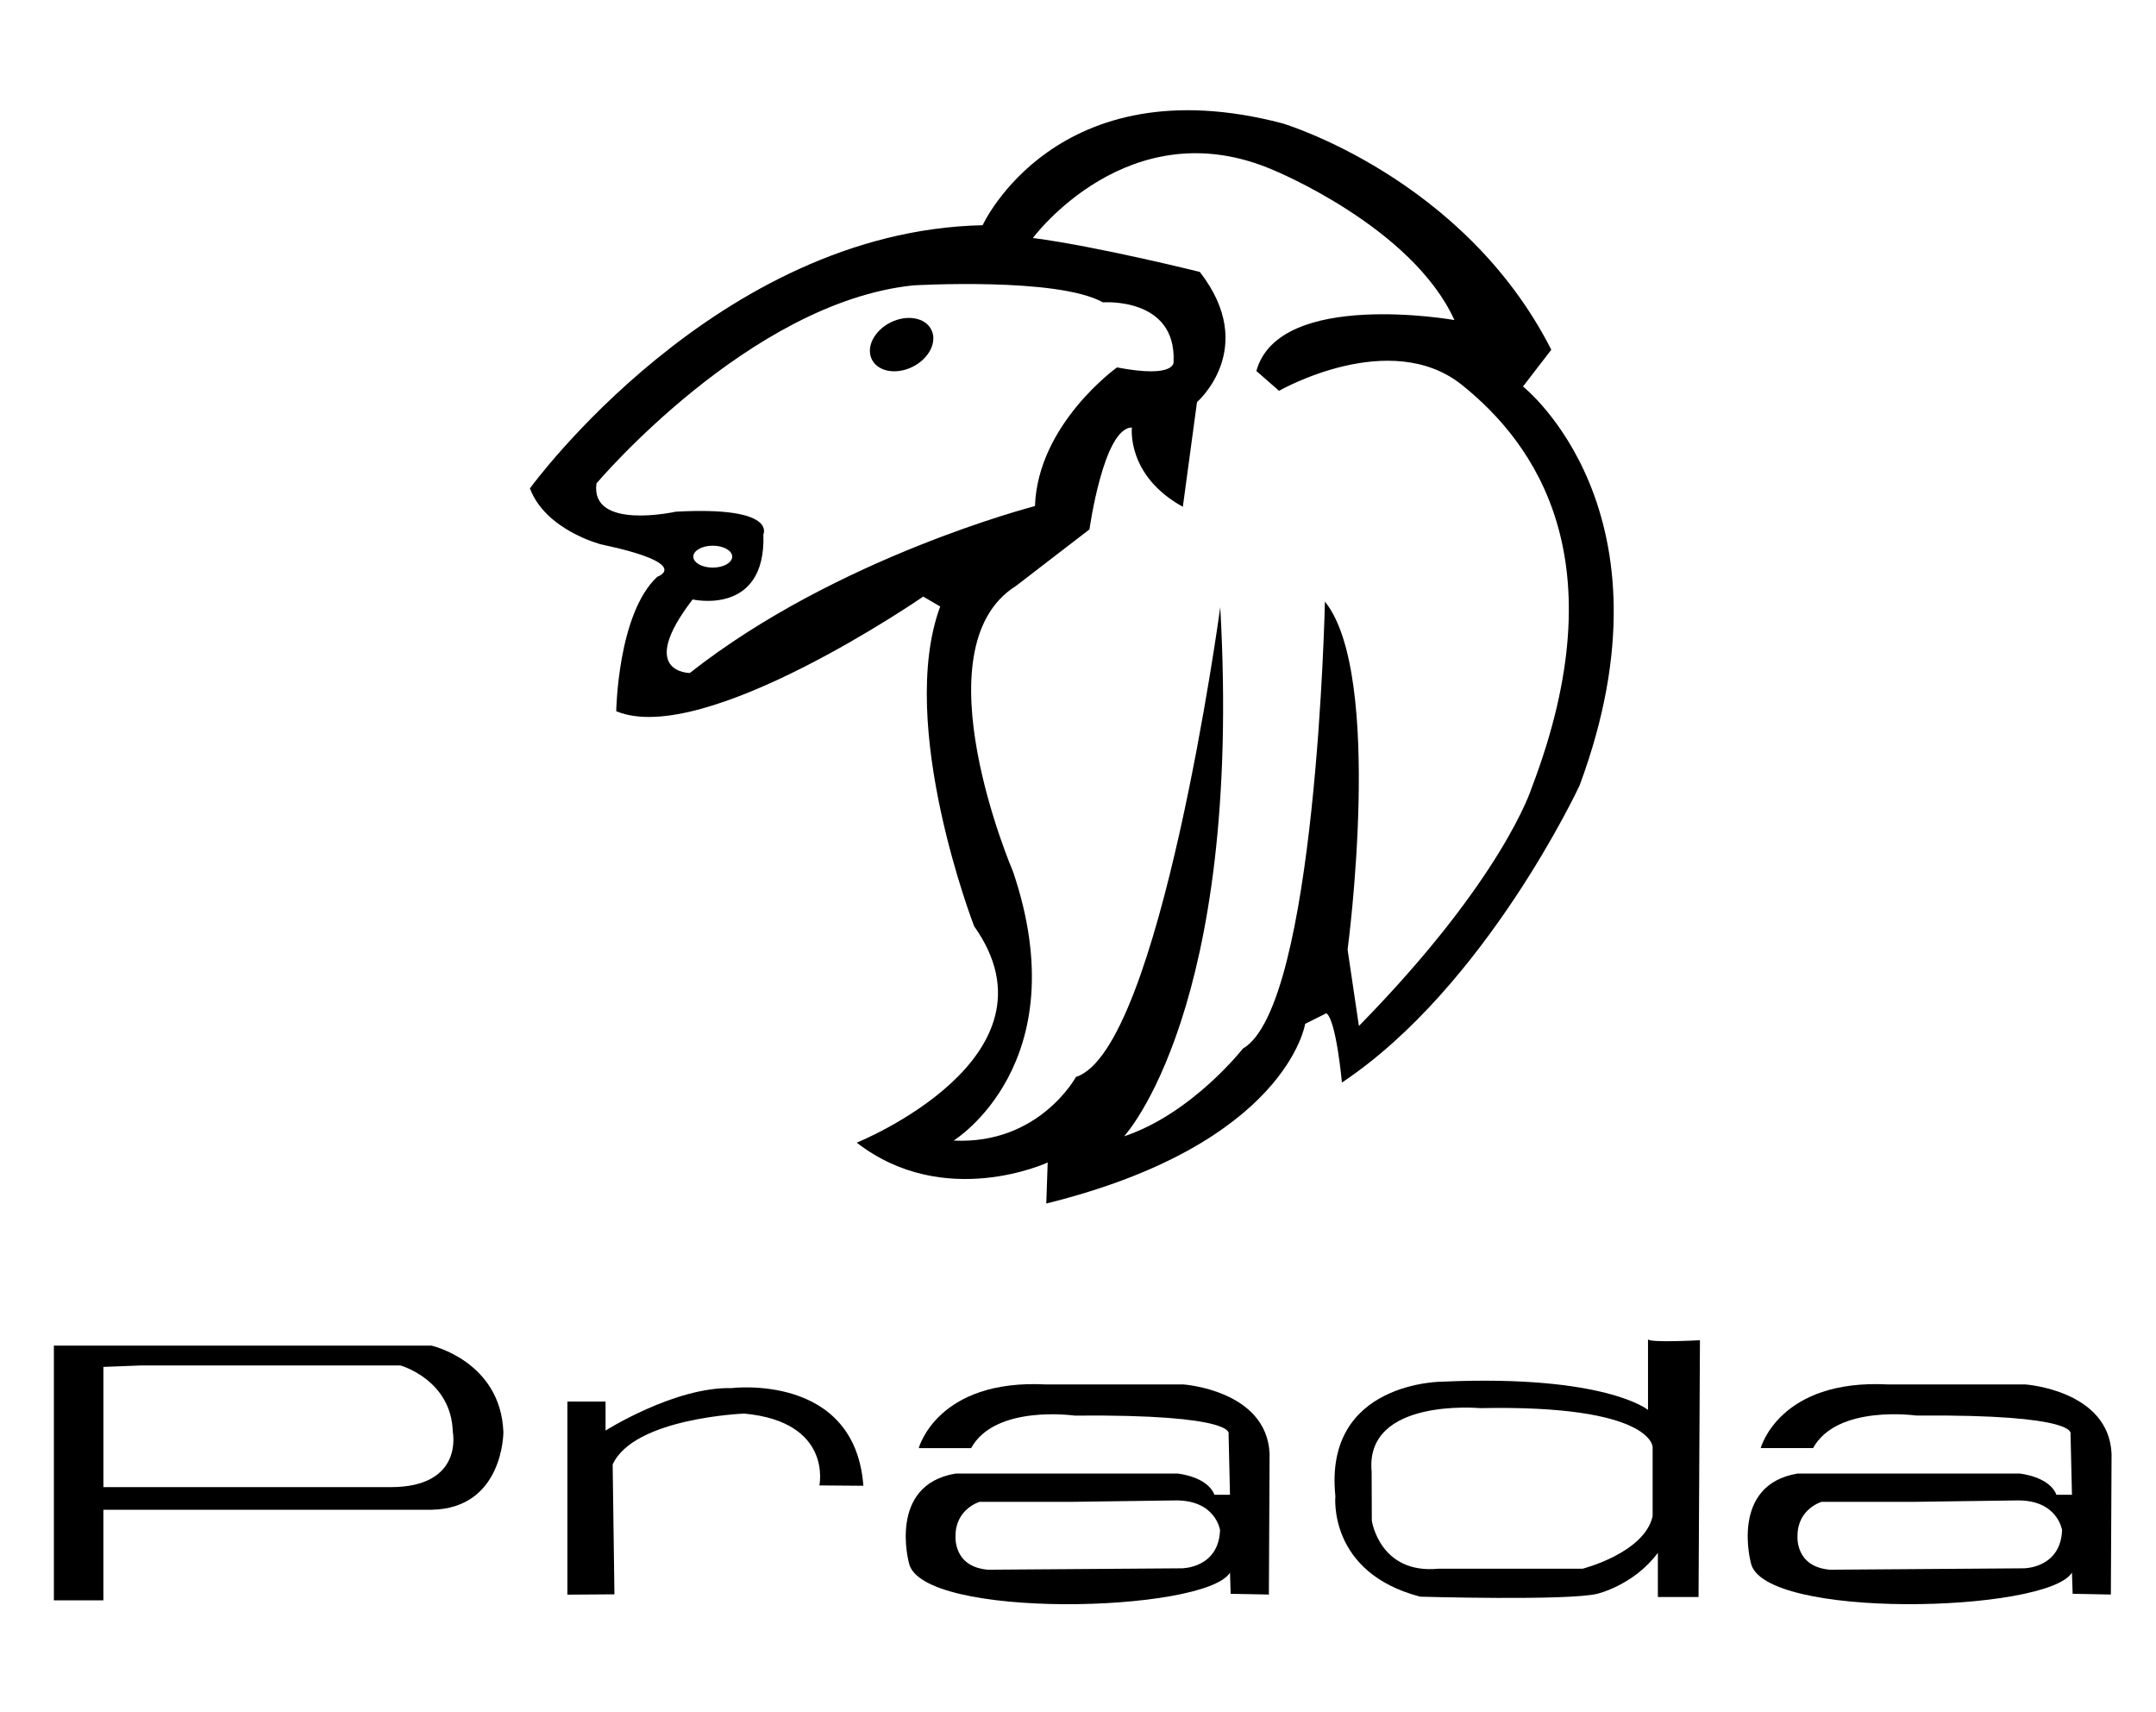 <?xml version="1.0" encoding="utf-8"?>
<!-- Generator: Adobe Illustrator 16.0.0, SVG Export Plug-In . SVG Version: 6.00 Build 0)  -->
<!DOCTYPE svg PUBLIC "-//W3C//DTD SVG 1.1//EN" "http://www.w3.org/Graphics/SVG/1.1/DTD/svg11.dtd">
<svg version="1.1" id="Capa_1" xmlns="http://www.w3.org/2000/svg" xmlns:xlink="http://www.w3.org/1999/xlink" x="0px" y="0px"
	 width="97px" height="77px" viewBox="0 0 97 77" enable-background="new 0 0 97 77" xml:space="preserve">
<path fill-rule="evenodd" clip-rule="evenodd" d="M23.842,21.97c0,0,8.401-11.583,20.367-11.838c0,0,3.31-7.255,13.492-4.582
	c0,0,8.146,2.418,12.093,10.183l-1.274,1.655c0,0,7.129,5.6,2.547,17.947c0,0-4.201,9.038-10.693,13.366
	c0,0-0.253-2.801-0.699-3.118L58.72,46.06c0,0-0.828,5.409-11.647,8.083l0.063-1.846c0,0-4.646,2.164-8.591-0.892
	c0,0,9.482-3.818,5.282-9.737c0,0-3.5-9.037-1.527-14.384l-0.764-0.445c0,0-9.865,6.81-13.811,5.156c0,0,0.063-4.392,1.846-6.047
	c0,0,1.654-0.572-2.546-1.463C27.025,24.484,24.543,23.848,23.842,21.97L23.842,21.97z M32.068,24.549
	c-0.483,0-0.875,0.22-0.875,0.493c0,0.272,0.392,0.493,0.875,0.493c0.482,0,0.875-0.221,0.875-0.493
	C32.942,24.769,32.55,24.549,32.068,24.549L32.068,24.549z M26.835,21.748c-0.286,2.131,3.564,1.272,3.564,1.272
	c4.582-0.254,3.946,1.019,3.946,1.019c0.127,3.691-3.183,2.928-3.183,2.928c-2.546,3.31-0.127,3.309-0.127,3.309
	c6.619-5.218,15.529-7.509,15.529-7.509c0.127-3.691,3.691-6.238,3.691-6.238c2.673,0.51,2.545-0.254,2.545-0.254
	c0.128-2.927-3.181-2.673-3.181-2.673c-2.037-1.145-8.529-0.764-8.529-0.764C33.709,13.601,26.835,21.748,26.835,21.748
	L26.835,21.748z M42.905,51.311c3.849,0.19,5.504-2.864,5.504-2.864c3.792-1.198,6.491-21.13,6.491-21.13
	c1.018,18.075-4.327,23.803-4.327,23.803c3.055-1.019,5.345-3.946,5.345-3.946c3.311-1.908,3.691-20.111,3.691-20.111
	c2.673,3.31,1.02,15.656,1.02,15.656l0.509,3.437c6.492-6.617,7.765-10.691,7.765-10.691c3.945-10.31,0.129-15.529-3.117-18.139
	s-8.241,0.255-8.241,0.255c1.018,0.891-1.02-0.892-1.02-0.892c1.02-3.691,8.91-2.291,8.91-2.291c-1.908-4.2-8.146-6.747-8.146-6.747
	c-6.491-2.8-10.819,3.055-10.819,3.055c2.927,0.382,7.51,1.527,7.51,1.527c2.674,3.437-0.126,5.855-0.126,5.855l-0.637,4.71
	c-2.547-1.4-2.292-3.565-2.292-3.565c-1.273,0-1.909,4.583-1.909,4.583l-3.31,2.546c-4.455,2.8-0.127,12.855-0.127,12.855
	C48.506,47.874,42.905,51.311,42.905,51.311z"/>
<ellipse transform="matrix(-0.448 -0.894 0.894 -0.448 44.893 58.735)" fill-rule="evenodd" clip-rule="evenodd" cx="40.591" cy="15.499" rx="1.114" ry="1.496"/>
<path fill-rule="evenodd" clip-rule="evenodd" d="M2.424,60.537h1.114h1.113h14.766c0,0,3.104,0.703,3.231,3.885
	c0,0,0.014,3.436-3.231,3.498H4.651v4.074H2.424V60.537L2.424,60.537z M6.307,61.429l-1.655,0.064v5.409h12.92
	c3.309,0,2.8-2.481,2.8-2.481c-0.063-2.355-2.355-2.992-2.355-2.992H6.307z"/>
<path fill-rule="evenodd" clip-rule="evenodd" d="M25.527,71.739v-8.687h1.718v1.304c0,0,3.119-1.972,5.665-1.909
	c0,0,5.553-0.7,5.934,4.393l-1.979-0.015c0,0,0.607-2.86-3.383-3.232c0,0-4.964,0.19-5.918,2.291l0.08,5.84L25.527,71.739z"/>
<path fill-rule="evenodd" clip-rule="evenodd" d="M41.336,65.146c0,0,0.827-3.118,5.728-2.864h6.174c0,0,3.754,0.255,3.882,3.118
	l-0.032,6.333l-1.72-0.032l-0.03-0.954c-1.112,1.81-13.947,2.128-14.447-0.446c0,0-0.955-3.499,2.1-4.009h9.993
	c0,0,1.337,0.127,1.653,0.954h0.701l-0.063-2.735c0,0,0.444-0.892-6.938-0.828c0,0-3.564-0.509-4.646,1.464H41.336L41.336,65.146z
	 M48.273,67.563h-4.2c0,0-1.083,0.318-1.083,1.527c0,0-0.127,1.4,1.464,1.527l8.719-0.063c0,0,1.655,0,1.718-1.718
	c0,0-0.19-1.337-1.973-1.337L48.273,67.563z"/>
<path fill-rule="evenodd" clip-rule="evenodd" d="M74.145,60.245v3.183c0,0-1.909-1.591-9.229-1.272c0,0-5.377-0.032-4.836,5.154
	c0,0-0.351,3.438,3.818,4.52c0,0,6.618,0.19,7.955-0.128c0,0,1.654-0.382,2.736-1.846v1.989h1.83l0.063-11.552
	C76.482,60.293,74.145,60.42,74.145,60.245L74.145,60.245z M74.352,68.216c-0.382,1.655-3.15,2.356-3.15,2.356h-6.492
	c-2.642,0.253-2.991-2.164-2.991-2.164l-0.008-2.202c-0.316-3.341,4.877-2.858,4.877-2.858c7.764-0.158,7.765,1.75,7.765,1.75
	V68.216z"/>
<path fill-rule="evenodd" clip-rule="evenodd" d="M79.216,65.146c0,0,0.827-3.118,5.729-2.864h6.174c0,0,3.755,0.255,3.882,3.118
	l-0.032,6.333L93.25,71.7l-0.031-0.954c-1.113,1.81-13.947,2.128-14.448-0.446c0,0-0.953-3.499,2.101-4.009h9.992
	c0,0,1.337,0.127,1.655,0.954h0.7l-0.064-2.735c0,0,0.445-0.892-6.937-0.828c0,0-3.565-0.509-4.647,1.464H79.216L79.216,65.146z
	 M86.153,67.563h-4.2c0,0-1.082,0.318-1.082,1.527c0,0-0.128,1.4,1.464,1.527l8.72-0.063c0,0,1.654,0,1.719-1.718
	c0,0-0.192-1.337-1.974-1.337L86.153,67.563z"/>
</svg>
